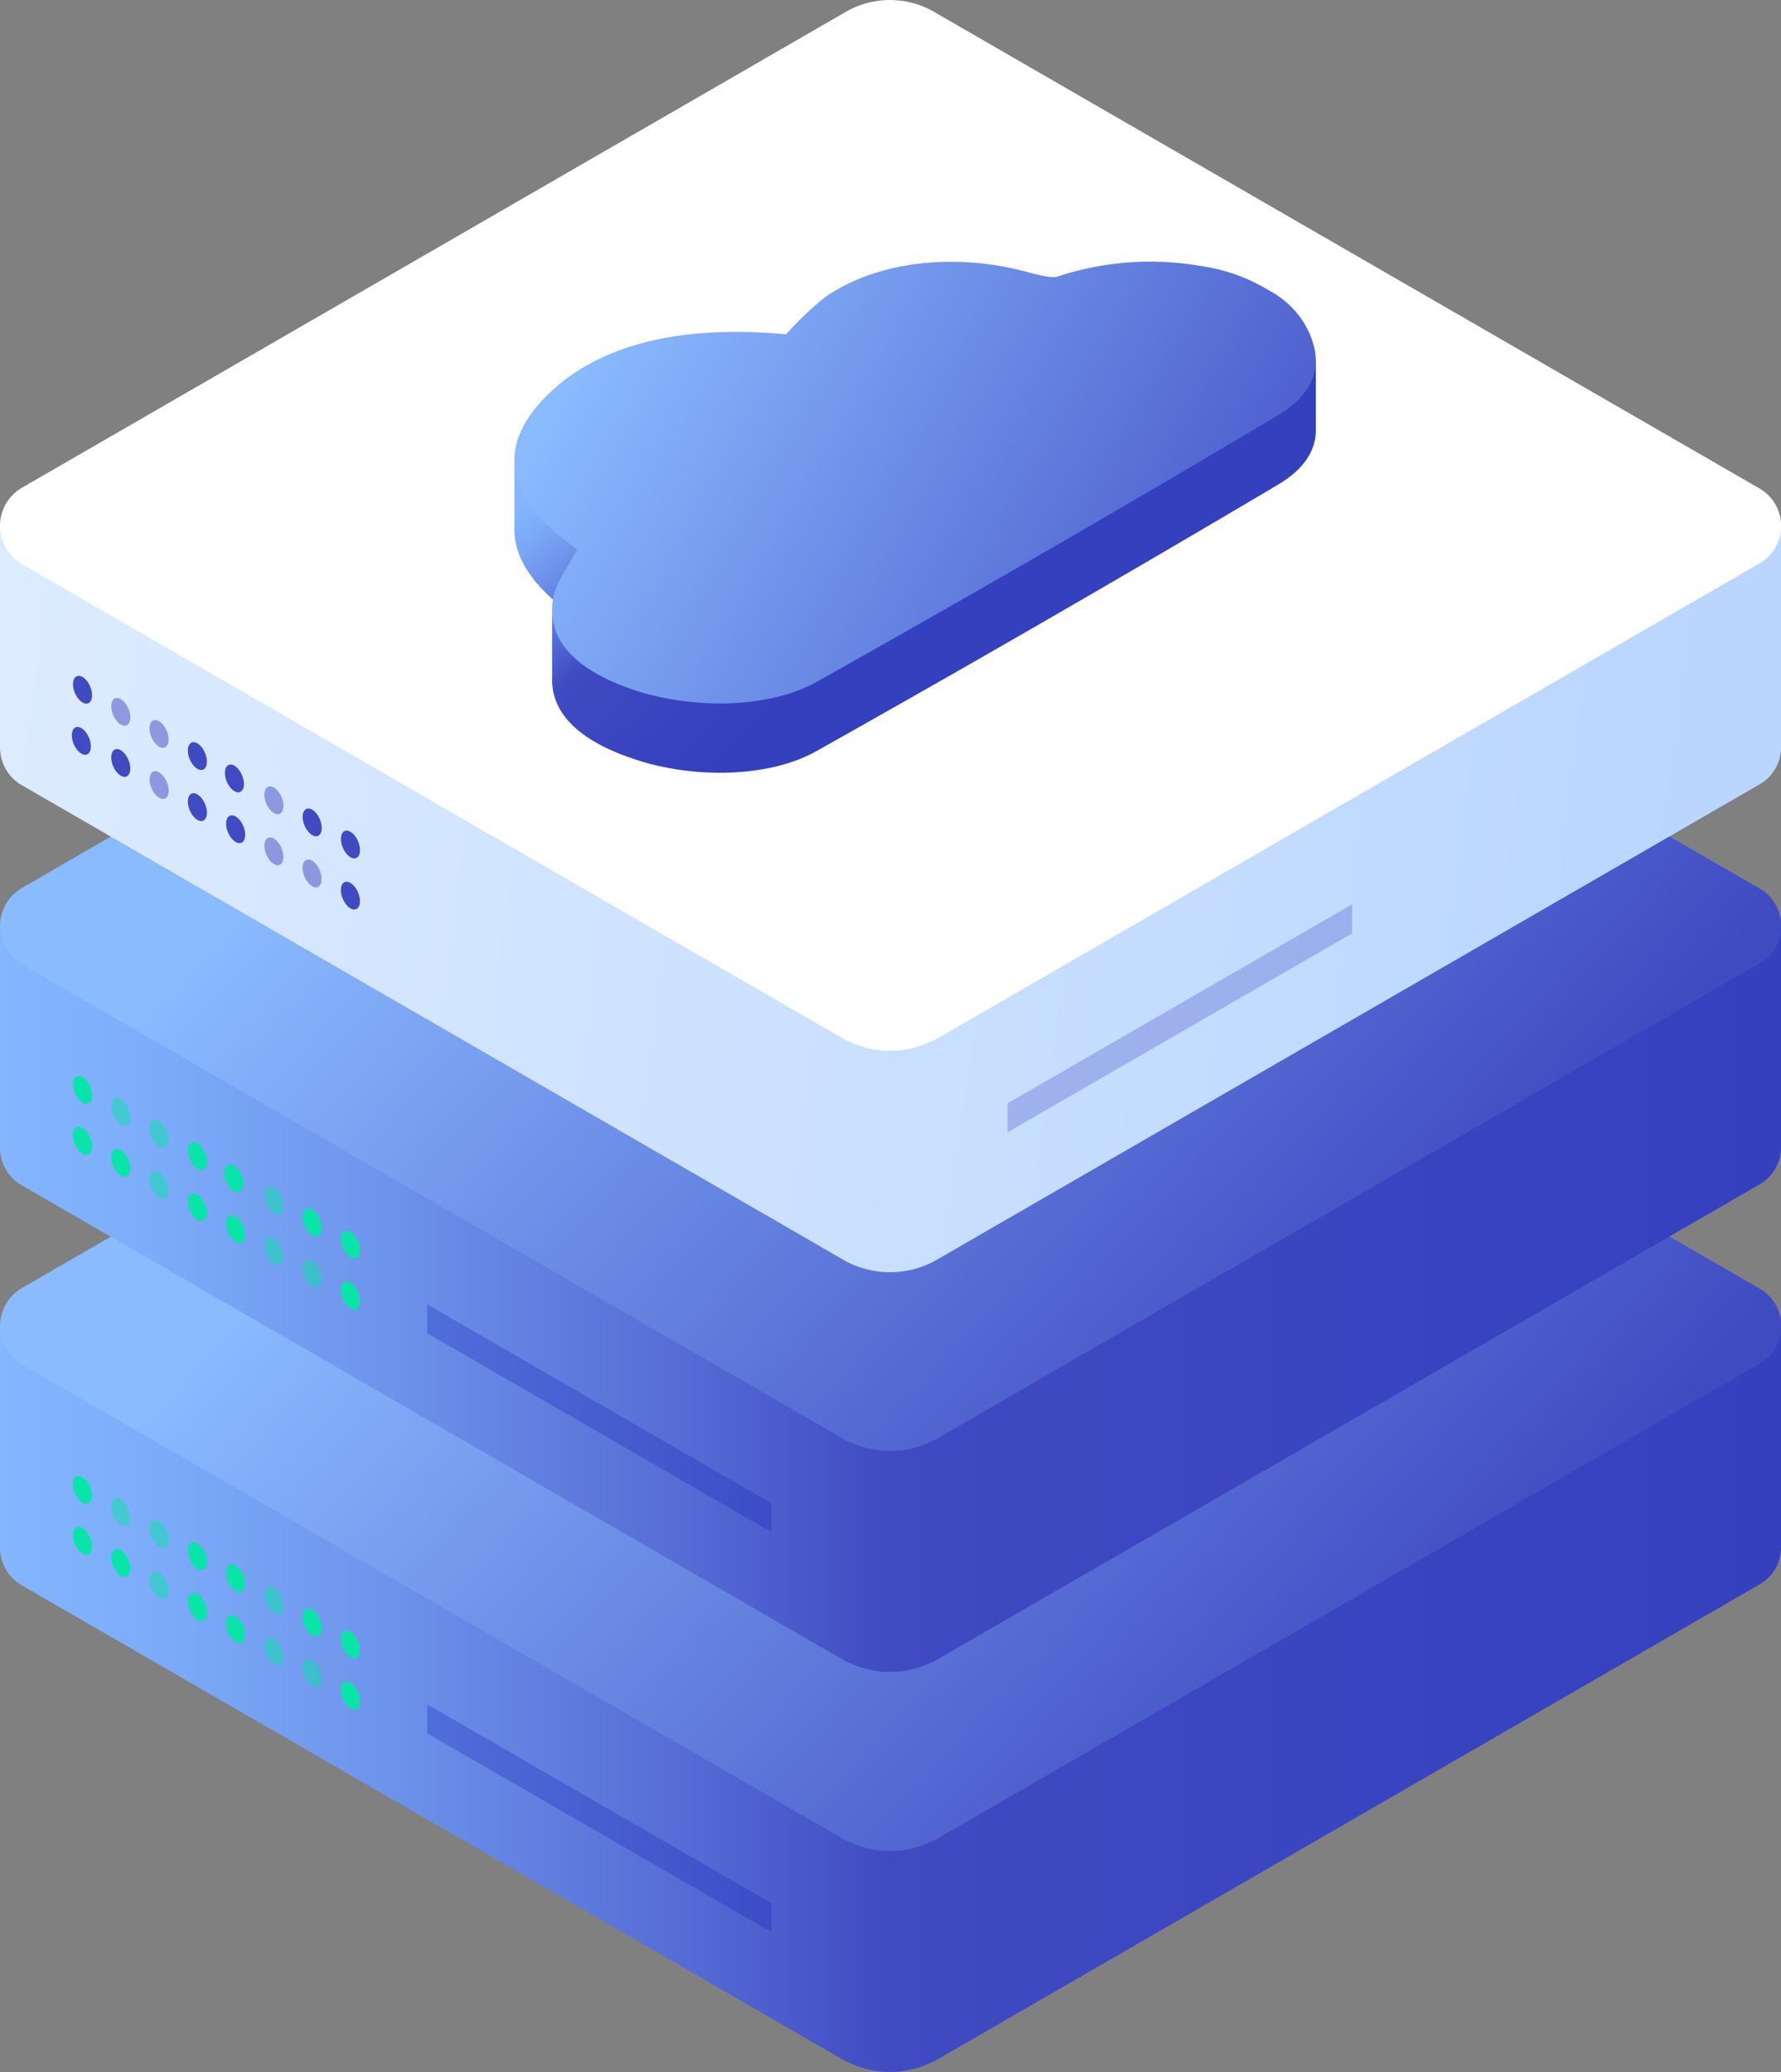 <svg xmlns="http://www.w3.org/2000/svg" xmlns:xlink="http://www.w3.org/1999/xlink" viewBox="0 0 216.91 252.26"><rect x="0" y="0" width="216.91" height="252.26" fill="#808080" stroke="none"/><defs><style>.cls-1{fill:url(#linear-gradient);}.cls-2{fill:url(#linear-gradient-2);}.cls-3,.cls-4{fill:#09e4a8;}.cls-11,.cls-4{opacity:0.5;}.cls-5{fill:#1623b4;}.cls-12,.cls-5{opacity:0.3;}.cls-6{fill:url(#linear-gradient-3);}.cls-7{fill:url(#linear-gradient-4);}.cls-8{fill:url(#linear-gradient-5);}.cls-9{fill:#fff;}.cls-10,.cls-11,.cls-12{fill:#404bc2;}.cls-13{fill:url(#linear-gradient-6);}.cls-14{fill:url(#linear-gradient-7);}</style><linearGradient id="linear-gradient" y1="188.28" x2="216.91" y2="188.28" gradientUnits="userSpaceOnUse"><stop offset="0" stop-color="#83b6ff"/><stop offset="0.08" stop-color="#7dadfa"/><stop offset="0.21" stop-color="#6e95ec"/><stop offset="0.38" stop-color="#566dd6"/><stop offset="0.5" stop-color="#404bc2"/><stop offset="0.6" stop-color="#3d48c1"/><stop offset="1" stop-color="#3440be"/></linearGradient><linearGradient id="linear-gradient-2" x1="65.18" y1="121.04" x2="164.54" y2="213.81" gradientUnits="userSpaceOnUse"><stop offset="0" stop-color="#8abaff"/><stop offset="1" stop-color="#404bc2"/></linearGradient><linearGradient id="linear-gradient-3" y1="139.59" x2="216.91" y2="139.59" xlink:href="#linear-gradient"/><linearGradient id="linear-gradient-4" x1="65.18" y1="72.35" x2="164.54" y2="165.11" xlink:href="#linear-gradient-2"/><linearGradient id="linear-gradient-5" x1="2.1" y1="77.03" x2="205.04" y2="103.5" gradientUnits="userSpaceOnUse"><stop offset="0" stop-color="#dcebff"/><stop offset="1" stop-color="#bad6ff"/></linearGradient><linearGradient id="linear-gradient-6" x1="89.42" y1="37.75" x2="115.89" y2="67.04" xlink:href="#linear-gradient"/><linearGradient id="linear-gradient-7" x1="75.06" y1="36.75" x2="160.12" y2="85.1" xlink:href="#linear-gradient-2"/></defs><g id="Layer_2" data-name="Layer 2"><g id="main-illustration-1"><g id="server"><g id="s-1"><path class="cls-1" d="M216.91,161.52v26.71a5.19,5.19,0,0,1-2.63,4.65l-100.43,58-.2.12-.1,0a11.54,11.54,0,0,1-10.31,0l-.1,0L2.69,193a5.14,5.14,0,0,1-2-2,5.44,5.44,0,0,1-.7-2.57V161.52H41.05l62-35.77a10.72,10.72,0,0,1,10.76,0l62,35.77Z"/><path class="cls-2" d="M214.28,166,113.85,224l-.2.11-.1,0a11.54,11.54,0,0,1-10.31,0l-.1,0-100.45-58a5.39,5.39,0,0,1,0-9.33L103,98.84a10.74,10.74,0,0,1,10.77,0l100.5,58A5.26,5.26,0,0,1,214.28,166Z"/><ellipse class="cls-3" cx="42.68" cy="200.19" rx="1.01" ry="1.79" transform="translate(-74.98 32.7) rotate(-23.05)"/><ellipse id="g-5" class="cls-3" cx="38.02" cy="197.5" rx="1.01" ry="1.79" transform="translate(-74.3 30.66) rotate(-23.05)"/><ellipse class="cls-4" cx="33.36" cy="194.81" rx="1.01" ry="1.79" transform="translate(-73.61 28.62) rotate(-23.05)"/><ellipse id="g-4" class="cls-3" cx="28.7" cy="192.12" rx="1.01" ry="1.79" transform="translate(-72.93 26.58) rotate(-23.05)"/><ellipse class="cls-3" cx="24.04" cy="189.43" rx="1.01" ry="1.79" transform="translate(-72.25 24.54) rotate(-23.05)"/><ellipse class="cls-4" cx="19.38" cy="186.73" rx="1.01" ry="1.79" transform="translate(-71.57 22.5) rotate(-23.05)"/><ellipse id="g-3" class="cls-4" cx="14.71" cy="184.04" rx="1.01" ry="1.79" transform="translate(-70.89 20.46) rotate(-23.05)"/><ellipse class="cls-3" cx="10.05" cy="181.35" rx="1.01" ry="1.79" transform="translate(-70.21 18.42) rotate(-23.05)"/><ellipse class="cls-3" cx="42.68" cy="206.41" rx="1.01" ry="1.79" transform="translate(-77.41 33.19) rotate(-23.05)"/><ellipse class="cls-4" cx="38.02" cy="203.71" rx="1.01" ry="1.79" transform="translate(-76.73 31.15) rotate(-23.05)"/><ellipse class="cls-4" cx="33.36" cy="201.02" rx="1.01" ry="1.79" transform="translate(-76.05 29.11) rotate(-23.05)"/><ellipse id="g-2" class="cls-3" cx="28.7" cy="198.33" rx="1.01" ry="1.79" transform="translate(-75.37 27.07) rotate(-23.05)"/><ellipse class="cls-3" cx="24.04" cy="195.64" rx="1.01" ry="1.79" transform="translate(-74.68 25.03) rotate(-23.05)"/><ellipse class="cls-4" cx="19.38" cy="192.95" rx="1.01" ry="1.79" transform="translate(-74 22.99) rotate(-23.05)"/><ellipse class="cls-3" cx="14.71" cy="190.26" rx="1.01" ry="1.79" transform="translate(-73.32 20.95) rotate(-23.05)"/><ellipse id="g-1" class="cls-3" cx="10.05" cy="187.57" rx="1.01" ry="1.79" transform="translate(-72.64 18.91) rotate(-23.05)"/><polygon class="cls-5" points="52.03 211 93.98 235.22 93.98 231.69 52.03 207.47 52.03 211"/></g><g id="s-2"><path class="cls-6" d="M216.91,112.82v26.72a5.21,5.21,0,0,1-2.63,4.65l-100.43,58-.2.12-.1,0a11.54,11.54,0,0,1-10.31,0l-.1,0-100.45-58a5.14,5.14,0,0,1-2-2,5.44,5.44,0,0,1-.7-2.56V112.82H41.05l62-35.76a10.72,10.72,0,0,1,10.76,0l62,35.76Z"/><path class="cls-7" d="M214.28,117.28l-100.43,58-.2.12-.1,0a11.48,11.48,0,0,1-10.31,0l-.1,0-100.45-58a5.38,5.38,0,0,1,0-9.32L103,50.14a10.74,10.74,0,0,1,10.77,0l100.5,58A5.25,5.25,0,0,1,214.28,117.28Z"/><ellipse class="cls-3" cx="42.68" cy="151.5" rx="1.01" ry="1.79" transform="translate(-55.91 28.81) rotate(-23.05)"/><ellipse class="cls-3" cx="38.02" cy="148.8" rx="1.01" ry="1.79" transform="translate(-55.23 26.77) rotate(-23.05)"/><ellipse id="g-10" class="cls-4" cx="33.36" cy="146.11" rx="1.01" ry="1.79" transform="translate(-54.55 24.73) rotate(-23.05)"/><ellipse class="cls-3" cx="28.7" cy="143.42" rx="1.01" ry="1.79" transform="matrix(0.92, -0.39, 0.39, 0.92, -53.87, 22.69)"/><ellipse class="cls-3" cx="24.04" cy="140.73" rx="1.01" ry="1.79" transform="translate(-53.18 20.65) rotate(-23.05)"/><ellipse class="cls-4" cx="19.38" cy="138.04" rx="1.01" ry="1.79" transform="translate(-52.5 18.61) rotate(-23.05)"/><ellipse class="cls-4" cx="14.71" cy="135.35" rx="1.01" ry="1.79" transform="translate(-51.82 16.57) rotate(-23.05)"/><ellipse id="g-9" class="cls-3" cx="10.05" cy="132.66" rx="1.01" ry="1.79" transform="translate(-51.14 14.53) rotate(-23.05)"/><ellipse class="cls-3" cx="42.68" cy="157.71" rx="1.01" ry="1.79" transform="translate(-58.34 29.3) rotate(-23.05)"/><ellipse id="g-8" class="cls-4" cx="38.02" cy="155.02" rx="1.01" ry="1.79" transform="translate(-57.66 27.26) rotate(-23.05)"/><ellipse class="cls-4" cx="33.36" cy="152.33" rx="1.01" ry="1.79" transform="translate(-56.98 25.22) rotate(-23.05)"/><ellipse class="cls-3" cx="28.7" cy="149.64" rx="1.01" ry="1.79" transform="translate(-56.3 23.18) rotate(-23.05)"/><ellipse class="cls-3" cx="24.04" cy="146.95" rx="1.01" ry="1.79" transform="translate(-55.62 21.14) rotate(-23.05)"/><ellipse id="g-7" class="cls-4" cx="19.38" cy="144.25" rx="1.01" ry="1.79" transform="translate(-54.94 19.1) rotate(-23.05)"/><ellipse class="cls-3" cx="14.71" cy="141.56" rx="1.01" ry="1.79" transform="translate(-54.25 17.06) rotate(-23.05)"/><ellipse id="g-6" class="cls-3" cx="10.05" cy="138.87" rx="1.01" ry="1.79" transform="translate(-53.57 15.02) rotate(-23.05)"/><polygon class="cls-5" points="52.03 162.3 93.98 186.52 93.98 183 52.03 158.78 52.03 162.3"/></g><g id="s-3"><path class="cls-8" d="M216.91,64.13V90.84a5.19,5.19,0,0,1-2.63,4.65l-100.43,58-.2.11-.1.05a11.54,11.54,0,0,1-10.31,0l-.1-.05L2.69,95.6a5.14,5.14,0,0,1-2-2A5.44,5.44,0,0,1,0,91V64.13H41.05l62-35.77a10.72,10.72,0,0,1,10.76,0l62,35.77Z"/><path class="cls-9" d="M214.28,68.59l-100.43,58-.2.11-.1,0a11.54,11.54,0,0,1-10.31,0l-.1,0L2.69,68.68a5.38,5.38,0,0,1,0-9.32L103,1.45a10.74,10.74,0,0,1,10.77,0l100.5,58A5.26,5.26,0,0,1,214.28,68.59Z"/><ellipse class="cls-10" cx="42.68" cy="102.8" rx="1.01" ry="1.79" transform="translate(-36.84 24.92) rotate(-23.05)"/><ellipse id="g-15" class="cls-10" cx="38.02" cy="100.11" rx="1.01" ry="1.79" transform="translate(-36.16 22.88) rotate(-23.05)"/><ellipse class="cls-11" cx="33.36" cy="97.42" rx="1.01" ry="1.79" transform="translate(-35.48 20.84) rotate(-23.05)"/><ellipse class="cls-10" cx="28.7" cy="94.73" rx="1.01" ry="1.79" transform="matrix(0.92, -0.39, 0.39, 0.92, -34.8, 18.8)"/><ellipse class="cls-10" cx="24.04" cy="92.04" rx="1.01" ry="1.79" transform="translate(-34.12 16.76) rotate(-23.05)"/><ellipse class="cls-11" cx="19.38" cy="89.34" rx="1.01" ry="1.79" transform="translate(-33.44 14.72) rotate(-23.05)"/><ellipse id="g-14" class="cls-11" cx="14.71" cy="86.65" rx="1.01" ry="1.79" transform="translate(-32.75 12.68) rotate(-23.05)"/><ellipse class="cls-10" cx="10.05" cy="83.96" rx="1.01" ry="1.79" transform="translate(-32.07 10.64) rotate(-23.05)"/><ellipse id="g-13" class="cls-10" cx="42.68" cy="109.02" rx="1.01" ry="1.79" transform="translate(-39.28 25.42) rotate(-23.05)"/><ellipse class="cls-11" cx="38.02" cy="106.32" rx="1.01" ry="1.79" transform="translate(-38.6 23.38) rotate(-23.05)"/><ellipse class="cls-11" cx="33.36" cy="103.63" rx="1.01" ry="1.79" transform="translate(-37.91 21.34) rotate(-23.05)"/><ellipse id="g-12" class="cls-10" cx="28.7" cy="100.94" rx="1.01" ry="1.79" transform="translate(-37.23 19.3) rotate(-23.05)"/><ellipse class="cls-10" cx="24.04" cy="98.25" rx="1.01" ry="1.79" transform="translate(-36.55 17.26) rotate(-23.05)"/><ellipse class="cls-11" cx="19.38" cy="95.56" rx="1.01" ry="1.79" transform="translate(-35.87 15.22) rotate(-23.05)"/><ellipse id="g-12-2" data-name="g-12" class="cls-10" cx="14.71" cy="92.87" rx="1.01" ry="1.79" transform="translate(-35.19 13.18) rotate(-23.05)"/><ellipse id="g-11" class="cls-10" cx="10.05" cy="90.18" rx="1.01" ry="1.79" transform="matrix(0.92, -0.39, 0.39, 0.92, -34.51, 11.14)"/><polygon class="cls-12" points="164.68 113.61 122.72 137.83 122.72 134.3 164.68 110.08 164.68 113.61"/><path class="cls-13" d="M160.26,43.8l-4.44.82c-.36-.26-.75-.51-1.16-.75l-.85-.49a21.76,21.76,0,0,0-7.44-2.52,36.08,36.08,0,0,0-17.53,1.25c-.77.26-2.47-.2-3.59-.51-8.87-2.43-18.43-1.36-24.73,3a38.41,38.41,0,0,0-4.78,4.55c-12.17-1.14-22.12,1-28.55,6.89H62.65v8.47h0c0,3.58,2.47,7,6.79,10.16H67.25v7.74h0c-.19,4.31,3.16,7.73,10,10,7.09,2.39,16.4,2.31,22.23-1q28.48-16,56.17-32.41c3.17-1.88,4.55-4.12,4.61-6.51h0Z"/><path class="cls-14" d="M153.81,34.92l.85.49a11.26,11.26,0,0,1,4.05,3.73l0,0c2.53,4.13,2.21,8.29-3.09,11.43Q128,67,99.47,83c-5.83,3.27-15.14,3.35-22.23,1-7.49-2.52-10.8-6.39-9.84-11.31.38-1.92,1.84-3.76,2.91-5.83-8.12-5.58-10.46-12-3.72-18.69C73,41.77,83.2,39.53,95.74,40.7a38.41,38.41,0,0,1,4.78-4.55c6.3-4.37,15.86-5.44,24.73-3,1.12.3,2.82.76,3.59.5a36.08,36.08,0,0,1,17.53-1.25A21.76,21.76,0,0,1,153.81,34.92Z"/></g></g></g></g></svg>